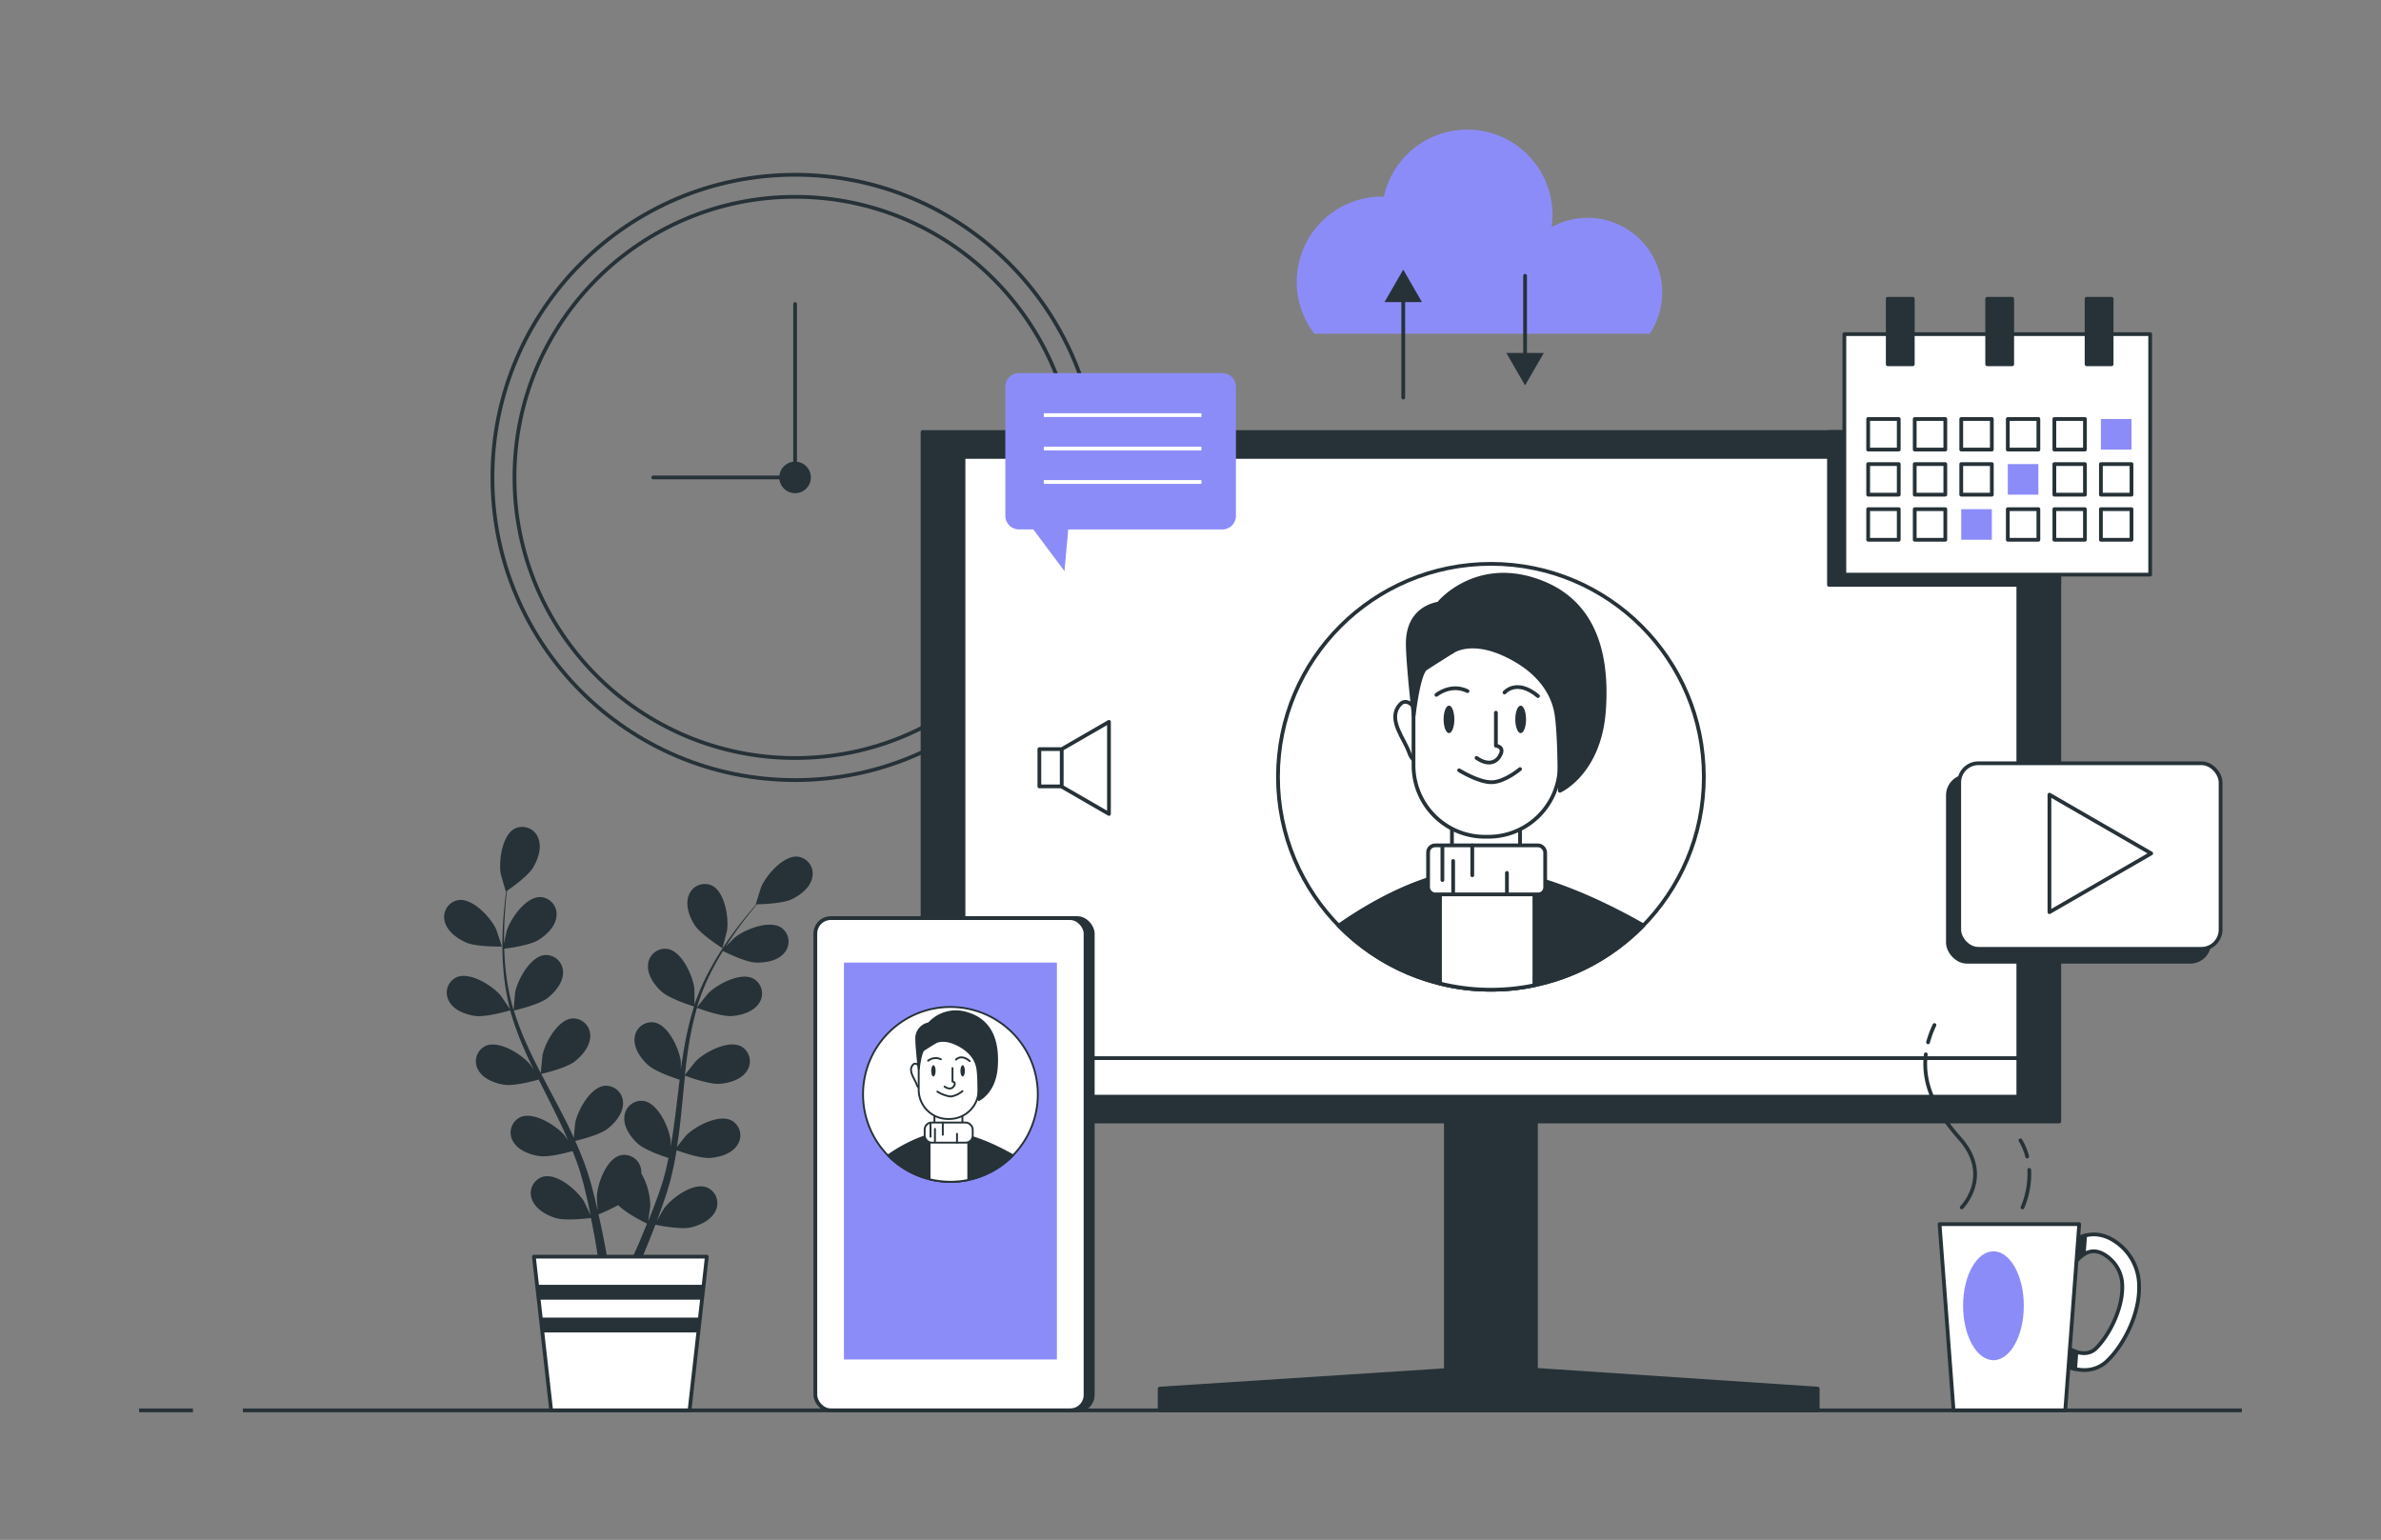 <svg id="Layer_1" data-name="Layer 1" xmlns="http://www.w3.org/2000/svg" viewBox="0 0 633.66 409.82"><rect x="0" y="0" width="633.66" height="409.82" fill="#808080" stroke="none"/><defs><style>.cls-1,.cls-3{fill:none}.cls-1,.cls-3,.cls-4,.cls-5,.cls-8,.cls-9{stroke:#263238}.cls-1{stroke-miterlimit:10}.cls-2,.cls-5,.cls-9{fill:#263238}.cls-3,.cls-4,.cls-5,.cls-8,.cls-9{stroke-linecap:round;stroke-linejoin:round}.cls-4,.cls-8{fill:#fff}.cls-6{fill:#8c8cf9}.cls-8,.cls-9{stroke-width:.5px}</style></defs><circle class="cls-1" cx="211.6" cy="127.06" r="80.55"/><circle class="cls-1" cx="211.6" cy="127.06" r="74.68"/><circle class="cls-2" cx="211.6" cy="127.06" r="4.2"/><path class="cls-3" d="M173.84 127.06h37.76V80.91"/><path class="cls-4" d="M399 118.56a1.92 1.92 0 1 0-1.92 1.91 1.92 1.92 0 0 0 1.92-1.91Z"/><path class="cls-5" d="M384.79 274.51h23.97v96.71h-23.97z"/><path class="cls-5" d="M245.52 114.98h302.52v183.49H245.52z"/><path class="cls-4" d="M256.42 121.6h280.72v170.27H256.42z"/><path class="cls-4" d="M256.42 281.61h280.72v10.25H256.42z"/><path class="cls-5" d="m397.5 363.82-88.87 5.74v5.79h175.12v-5.79l-86.25-5.74z"/><circle class="cls-4" cx="396.78" cy="206.73" r="56.67"/><path class="cls-4" d="M386.41 214.5h18.12v18.12h-18.12zm-8.9-24.5s-2.86-5.72-5.4-1.91 1.62 8.56 2.86 12.08 2.86 1.91 2.86 1.91Zm36.71 0s2.86-5.72 5.41-1.91-1.63 8.56-2.86 12.08-2.86 1.91-2.86 1.91Z"/><path class="cls-4" d="M396.09 222.69h-.91a19 19 0 0 1-19-19v-21.3c0-10.48 8.49-17.81 19-17.81h.91c10.48 0 19 7.33 19 17.81v21.33a19 19 0 0 1-19 18.97Z"/><path class="cls-4" d="M398.11 189.67v8.79s2.11.2 1.34 2.11-2.87 3.63-6.5 1.14"/><path class="cls-2" d="M387.05 191.45c0 2-.64 3.66-1.43 3.66s-1.43-1.64-1.43-3.66.64-3.66 1.43-3.66 1.43 1.64 1.43 3.66Z"/><ellipse class="cls-2" cx="404.7" cy="191.45" rx="1.43" ry="3.66"/><path class="cls-4" d="M388.32 205s5.09 3.18 8.59 3.18 7.63-3.5 7.63-3.5m-22.26-19.75s3.82-3.18 8.27-1m9.85.37s3.18-3.82 8.91.95"/><path class="cls-5" d="M376.24 190.34s1.27-11.13 3.18-12.4 6-3.82 7-4.46a8.18 8.18 0 0 0 1.91-2.54s0-10.49-3.5-10.49-10.17 1.91-10.17 10.81c-.01 5.13 1.58 19.08 1.58 19.08Z"/><path class="cls-5" d="M386.41 173.48s4.66-3.54 13.76.57 13.15 10.23 14.05 16 .91 20.41.91 20.41 10.56-4.7 11.74-21.42-3.53-30.22-19.08-34.91-24.64 6.16-24.64 6.16Zm50.93 72.8c-7.8-4.48-26.34-14.16-41.7-14.77-15.66-.62-32.67 10.12-39.36 14.84a56.62 56.62 0 0 0 81.06-.07Z"/><path class="cls-4" d="M383.23 261.75a56.64 56.64 0 0 0 25.12.46v-28.54a57.05 57.05 0 0 0-12.71-2.16 42.14 42.14 0 0 0-12.41 1.55Z"/><rect class="cls-4" x="380.06" y="224.99" width="31.16" height="13.04" rx="1.86"/><path class="cls-3" d="M383.87 225.31v8.9m2.86 3.18v-8.26m5.09-4.14v7.95m9.22 5.09v-5.72"/><path class="cls-2" d="M124.08 250.85c2.76 1.21 9.5 1.06 9.5 1.06s-1.45-4.42-1.57-4.68c-1.48-3.09-6.16-8.2-10-7.69a4.55 4.55 0 0 0-3.65 5.7c.64 2.63 3.38 4.59 5.72 5.61Z"/><path class="cls-2" d="M126.41 270.37c2.86.42 8.87-1.33 9.35-1.47a80 80 0 0 0 3.65 10.1c.82 1.92 1.72 3.82 2.63 5.72-.54-.8-1-1.52-1.12-1.61-2.24-2.59-8.1-6.28-11.63-4.78a4.54 4.54 0 0 0-2 6.45c1.31 2.38 4.43 3.55 7 3.92s7.72-1 9.08-1.39l1.08 2.17c1.74 3.47 3.49 6.92 5.11 10.36.57 1.21 1.08 2.42 1.61 3.64-.49-.72-.91-1.31-1-1.4-2.25-2.59-8.1-6.28-11.64-4.78a4.54 4.54 0 0 0-2 6.45c1.31 2.38 4.43 3.55 7 3.92s7.23-.88 8.85-1.32c.49 1.25 1 2.51 1.42 3.75.27.86.59 1.66.81 2.54s.48 1.71.71 2.55c.4 1.64.81 3.33 1.16 4.94.24 1.12.46 2.19.68 3.26-.55-1.21-1.69-3.56-1.8-3.75-1.83-2.9-7.06-7.43-10.78-6.49a4.54 4.54 0 0 0-3 6.08c.93 2.54 3.84 4.18 6.28 4.93 2.7.82 8.67.07 9.41 0 .36 1.78.69 3.52 1 5.17.64 3.63 1.12 6.88 1.49 9.63h2.51c-.43-2.85-1-6.24-1.77-10.05-.35-1.81-.77-3.74-1.22-5.72a49.36 49.36 0 0 0 5.25-2.47c2 2.13 7 4.62 7.66 4.93-.69 1.69-1.37 3.32-2 4.85-1.39 3.2-2.72 6.05-3.88 8.46h2.72c1-2.22 2.1-4.76 3.25-7.57.71-1.71 1.42-3.55 2.14-5.45.72.16 6.63 1.35 9.39.73 2.49-.56 5.52-2 6.64-4.44a4.55 4.55 0 0 0-2.51-6.28c-3.64-1.22-9.19 2.91-11.23 5.67-.12.16-1.23 2.07-1.9 3.29.29-.78.58-1.53.86-2.33.59-1.58 1.12-3.18 1.7-4.9l.76-2.54c.27-.84.45-1.76.68-2.66.5-2.07.9-4.2 1.25-6.36 1.39.51 6.34 2.23 8.91 2.05s5.76-1.12 7.23-3.39a4.53 4.53 0 0 0-1.52-6.58c-3.41-1.76-9.53 1.48-12 3.9-.15.15-1.7 2.08-2.53 3.16.2-1.3.41-2.59.58-3.91.47-3.81.83-7.67 1.21-11.53.11-1.18.24-2.36.36-3.54.49.19 6.34 2.36 9.21 2.16 2.55-.18 5.76-1.12 7.24-3.39a4.54 4.54 0 0 0-1.53-6.58c-3.41-1.76-9.53 1.48-12 3.9-.18.18-2.4 3-2.94 3.7.28-2.59.58-5.18 1-7.71a81.31 81.31 0 0 1 2.21-10.14c.23.09 6.32 2.39 9.26 2.18 2.56-.18 5.76-1.12 7.24-3.39a4.54 4.54 0 0 0-1.53-6.58c-3.41-1.76-9.52 1.48-11.95 3.9-.19.19-2.59 3.18-3 3.76.06-.19.09-.4.15-.59a59.08 59.08 0 0 1 4-9.6c.87-1.7 1.8-3.29 2.74-4.81 1.09.55 6.1 3 8.77 3.08s5.84-.47 7.56-2.57a4.54 4.54 0 0 0-.79-6.71c-3.2-2.13-9.63.43-12.31 2.56-.15.12-1.5 1.46-2.47 2.46.43-.68.87-1.39 1.3-2 1.6-2.42 3.22-4.54 4.67-6.4.84-1.05 1.61-2 2.34-2.85 1.35 0 6.78-.19 9.16-1.31s5-3.12 5.53-5.77a4.55 4.55 0 0 0-3.8-5.59c-3.82-.41-8.35 4.82-9.75 8-.12.27-1.52 4.72-1.45 4.72h.08c-.72.82-1.48 1.71-2.3 2.69-1.49 1.84-3.16 3.92-4.83 6.32a79.57 79.57 0 0 0-5 8 58.8 58.8 0 0 0-4.28 9.63v.12c0-1.13 0-4.27-.06-4.51-.45-3.4-3.29-9.71-7.07-10.41a4.55 4.55 0 0 0-5.24 4.27c-.22 2.7 1.74 5.41 3.65 7.11 2.15 1.92 8.13 3.79 8.6 3.93a82.27 82.27 0 0 0-2.52 10.43c-.37 2.06-.67 4.14-1 6.23v-2c-.44-3.4-3.29-9.71-7.07-10.41a4.55 4.55 0 0 0-5.24 4.28c-.22 2.7 1.74 5.4 3.65 7.11s7 3.42 8.35 3.85c-.1.8-.21 1.6-.3 2.4-.46 3.86-.91 7.7-1.46 11.46-.19 1.33-.43 2.62-.66 3.92v-1.7c-.44-3.4-3.29-9.71-7.06-10.41a4.54 4.54 0 0 0-5.24 4.28c-.23 2.7 1.73 5.4 3.64 7.11s6.51 3.25 8.11 3.77c-.28 1.32-.56 2.65-.89 3.92-.25.86-.42 1.71-.72 2.56l-.81 2.52c-.58 1.59-1.16 3.23-1.77 4.76-.41 1.07-.82 2.08-1.23 3.1.21-1.32.56-3.91.57-4.13a17.71 17.71 0 0 0-2.37-8.58 5.6 5.6 0 0 0-.06-1 4.54 4.54 0 0 0-5.56-3.85c-3.7 1-6.06 7.49-6.23 10.92 0 .2.12 2.4.23 3.79-.19-.8-.36-1.59-.57-2.42-.38-1.64-.82-3.26-1.28-5-.26-.83-.51-1.68-.77-2.53s-.6-1.73-.9-2.6c-.73-2-1.57-4-2.47-6 1.44-.34 6.52-1.63 8.56-3.2s4.19-4.11 4.17-6.82a4.55 4.55 0 0 0-4.91-4.65c-3.81.41-7.13 6.49-7.82 9.85 0 .21-.27 2.68-.37 4-.54-1.19-1.08-2.39-1.67-3.58-1.71-3.43-3.54-6.86-5.35-10.28-.56-1.05-1.1-2.1-1.65-3.15.51-.12 6.59-1.53 8.87-3.28 2-1.56 4.19-4.11 4.17-6.82a4.55 4.55 0 0 0-4.91-4.65c-3.81.42-7.13 6.5-7.82 9.85 0 .26-.37 3.8-.41 4.71-1.2-2.31-2.38-4.63-3.44-7a79.69 79.69 0 0 1-3.75-9.68c.24-.05 6.58-1.5 8.92-3.29 2-1.56 4.19-4.11 4.17-6.82a4.55 4.55 0 0 0-4.91-4.65c-3.81.41-7.12 6.49-7.82 9.85-.05.26-.39 4.08-.41 4.78-.06-.2-.14-.39-.19-.58a58.63 58.63 0 0 1-1.95-10.22c-.21-1.9-.31-3.74-.36-5.52 1.21-.15 6.72-.89 9-2.27s4.61-3.62 4.89-6.32a4.55 4.55 0 0 0-4.37-5.16c-3.83 0-7.79 5.67-8.85 8.93-.06.18-.44 2.05-.7 3.41 0-.81-.05-1.64 0-2.41 0-2.9.19-5.56.37-7.91.11-1.34.24-2.55.38-3.68 1.11-.76 5.55-3.89 6.91-6.13s2.42-5.34 1.43-7.86a4.54 4.54 0 0 0-6.25-2.57c-3.41 1.76-4.31 8.62-3.75 12 .05.3 1.34 4.78 1.4 4.74l.06-.05c-.15 1.09-.29 2.25-.43 3.52-.23 2.36-.48 5-.54 7.93a79.78 79.78 0 0 0 .22 9.41 59.8 59.8 0 0 0 1.74 10.39.56.56 0 0 1 0 .12c-.6-.95-2.38-3.54-2.54-3.73-2.24-2.59-8.1-6.28-11.63-4.78a4.53 4.53 0 0 0-2 6.45c1.21 2.31 4.34 3.48 6.87 3.85Z"/><path class="cls-2" d="M192.24 252.34c.06 0 1.22-4.48 1.26-4.77.47-3.4-.61-10.24-4.06-11.91a4.54 4.54 0 0 0-6.18 2.74c-.93 2.55.24 5.67 1.63 7.82 1.64 2.52 7.34 6.11 7.35 6.12Z"/><path class="cls-4" d="M183.51 375.35h-36.83l-4.6-40.9h46.03l-4.6 40.9z"/><path class="cls-2" d="m142.92 341.94.45 3.96h43.45l.45-3.96h-44.35zm42.92 12.68.45-3.96H143.9l.45 3.96h41.49z"/><rect class="cls-5" x="518.4" y="206.57" width="69.56" height="49.39" rx="5.1"/><rect class="cls-4" x="521.41" y="203.13" width="69.56" height="49.39" rx="5.1"/><path class="cls-4" d="m572.51 227.12-27.09-15.64v31.28l27.09-15.64z"/><path class="cls-5" d="M486.75 114.98h61.28v40.67h-61.28z"/><path class="cls-4" d="M490.84 88.93h81.39v64h-81.39z"/><path class="cls-5" d="M502.39 79.52h6.66v17.42h-6.66zm26.46 0h6.66v17.42h-6.66zm26.46 0h6.66v17.42h-6.66z"/><path class="cls-4" d="M497.18 111.51h8.14v8.14h-8.14zm12.39 0h8.14v8.14h-8.14zm12.38 0h8.14v8.14h-8.14zm12.39 0h8.14v8.14h-8.14zm12.39 0h8.14v8.14h-8.14z"/><path class="cls-6" d="M559.12 111.51h8.14v8.14h-8.14z"/><path class="cls-4" d="M497.18 123.51h8.14v8.14h-8.14zm12.39 0h8.14v8.14h-8.14zm12.38 0h8.14v8.14h-8.14z"/><path class="cls-6" d="M534.34 123.51h8.14v8.14h-8.14z"/><path class="cls-4" d="M546.73 123.51h8.14v8.14h-8.14zm12.39 0h8.14v8.14h-8.14zm-61.94 12h8.14v8.14h-8.14zm12.39 0h8.14v8.14h-8.14z"/><path class="cls-6" d="M521.95 135.51h8.14v8.14h-8.14z"/><path class="cls-4" d="M534.34 135.51h8.14v8.14h-8.14zm12.39 0h8.14v8.14h-8.14zm12.39 0h8.14v8.14h-8.14z"/><path class="cls-6" d="M325.3 99.3h-54.12a3.63 3.63 0 0 0-3.63 3.63v34.34a3.64 3.64 0 0 0 3.63 3.63H275l8.29 11.1 1-11.09h41a3.63 3.63 0 0 0 3.63-3.63v-34.35a3.62 3.62 0 0 0-3.62-3.63Z"/><path d="M277.79 110.48h41.94m-41.94 8.9h41.94m-41.94 8.89h41.94" style="fill:#0169ee;stroke:#fff;stroke-miterlimit:10"/><path class="cls-4" d="M554.72 364.62c-4.24 0-8.48-2.71-10.74-4.83a2.24 2.24 0 1 1 3.06-3.28c.06.06 6.85 6.26 10.83 2.29 3.44-3.45 7-10.35 6.94-16.33a9.72 9.72 0 0 0-3-7.22c-1.8-1.67-3.53-2.41-5.15-2.2-2.82.36-4.79 3.4-4.81 3.43a2.24 2.24 0 0 1-3.8-2.39c.12-.19 3.07-4.84 8-5.49 3-.4 6 .73 8.82 3.36a14.24 14.24 0 0 1 4.41 10.43c.13 7.3-4 15.38-8.26 19.58a8.66 8.66 0 0 1-6.3 2.65Z"/><path class="cls-5" d="M552.6 359.8a16.75 16.75 0 0 1-5.56-3.29 2.24 2.24 0 1 0-3.06 3.28 19.06 19.06 0 0 0 8.28 4.55Zm-4.53-25.71a2.24 2.24 0 0 0 3.8 2.39 9.57 9.57 0 0 1 2.68-2.63l.37-5a13 13 0 0 0-6.85 5.24Z"/><path class="cls-4" d="M549.63 375.35H519.9l-3.72-49.55h37.17l-3.72 49.55z"/><ellipse class="cls-6" cx="530.52" cy="347.51" rx="8.08" ry="14.49"/><path class="cls-3" d="M513.11 277.4a28.45 28.45 0 0 1 1.71-4.6m7.26 48.54s8.36-8.37-.56-18.41c-6.69-7.52-9.93-14.73-9-22.33m26.98 27.19a16.49 16.49 0 0 0-1.8-4.31m.55 17.86a22.9 22.9 0 0 0 1.8-10"/><path class="cls-6" d="M439.06 88.79a19.85 19.85 0 0 0-26.13-28.35 23.52 23.52 0 0 0 .24-3.27 22.7 22.7 0 0 0-44.87-4.85h-.53a22.69 22.69 0 0 0-18 36.48Z"/><path class="cls-3" d="M373.45 105.81V78.94"/><path class="cls-2" d="m378.43 80.4-4.98-8.64-4.99 8.64h9.97z"/><path class="cls-3" d="M405.87 73.39v22"/><path class="cls-2" d="m400.88 93.93 4.99 8.64 4.99-8.64h-9.98z"/><rect class="cls-5" x="218.91" y="244.34" width="71.91" height="131.01" rx="4.12"/><rect class="cls-4" x="216.99" y="244.34" width="71.91" height="131.01" rx="4.12"/><path class="cls-6" d="M224.6 256.18h56.68v105.63H224.6z"/><circle class="cls-8" cx="252.94" cy="291.25" r="23.26"/><path class="cls-8" d="M248.69 294.44h7.44v7.44h-7.44zM245 284.39s-1.17-2.35-2.22-.78.67 3.51 1.18 5 1.17.78 1.17.78Zm15.1 0s1.18-2.35 2.22-.78-.67 3.51-1.17 5-1.18.78-1.18.78Z"/><path class="cls-8" d="M252.66 297.8h-.38a7.78 7.78 0 0 1-7.78-7.8v-8.75c0-4.31 3.48-7.31 7.78-7.31h.38c4.3 0 7.79 3 7.79 7.31V290a7.79 7.79 0 0 1-7.79 7.8Z"/><path class="cls-8" d="M253.49 284.25v3.61s.86.07.55.86-1.18 1.49-2.67.47"/><path class="cls-2" d="M249 285c0 .82-.27 1.5-.59 1.5s-.59-.68-.59-1.5.27-1.51.59-1.51.59.66.59 1.51Zm7.78 0c0 .82-.26 1.5-.59 1.5s-.59-.68-.59-1.5.27-1.51.59-1.51.59.66.59 1.51Z"/><path class="cls-8" d="M249.47 290.52a8.86 8.86 0 0 0 3.52 1.31 6.22 6.22 0 0 0 3.14-1.44M247 282.3a3.25 3.25 0 0 1 3.39-.39m4.04.09s1.3-1.57 3.65.39"/><path class="cls-9" d="M244.51 284.52s.52-4.57 1.31-5.09 2.48-1.57 2.87-1.83a3.41 3.41 0 0 0 .78-1s0-4.31-1.44-4.31a4.05 4.05 0 0 0-4.17 4.44c0 2.06.65 7.79.65 7.79Z"/><path class="cls-9" d="M248.69 277.6s1.91-1.45 5.64.23 5.4 4.2 5.77 6.56.37 8.38.37 8.38 4.34-1.93 4.82-8.8-1.44-12.4-7.83-14.33a9.69 9.69 0 0 0-10.11 2.53Zm20.9 29.88c-3.2-1.83-10.81-5.81-17.12-6.06s-13.41 4.16-16.15 6.09a23.23 23.23 0 0 0 33.27 0Z"/><path class="cls-8" d="M247.38 313.84a23.64 23.64 0 0 0 5.56.67 23.19 23.19 0 0 0 4.75-.49v-11.71a23.3 23.3 0 0 0-5.22-.89 17.06 17.06 0 0 0-5.09.64Z"/><rect class="cls-8" x="246.08" y="298.75" width="12.79" height="5.35" rx="1.86"/><path d="M247.64 298.88v3.65m1.18 1.31v-3.4m2.09-1.69v3.26m3.78 2.09v-2.35" style="stroke-width:.5px;stroke-linecap:round;stroke-linejoin:round;stroke:#263238;fill:none"/><path class="cls-1" d="M64.65 375.35h531.98m-559.6 0h14.32"/><path class="cls-4" d="M282.56 199.37v9.99l12.57 7.26v-24.51l-12.57 7.26zm-5.95 0h5.95v9.92h-5.95z"/></svg>